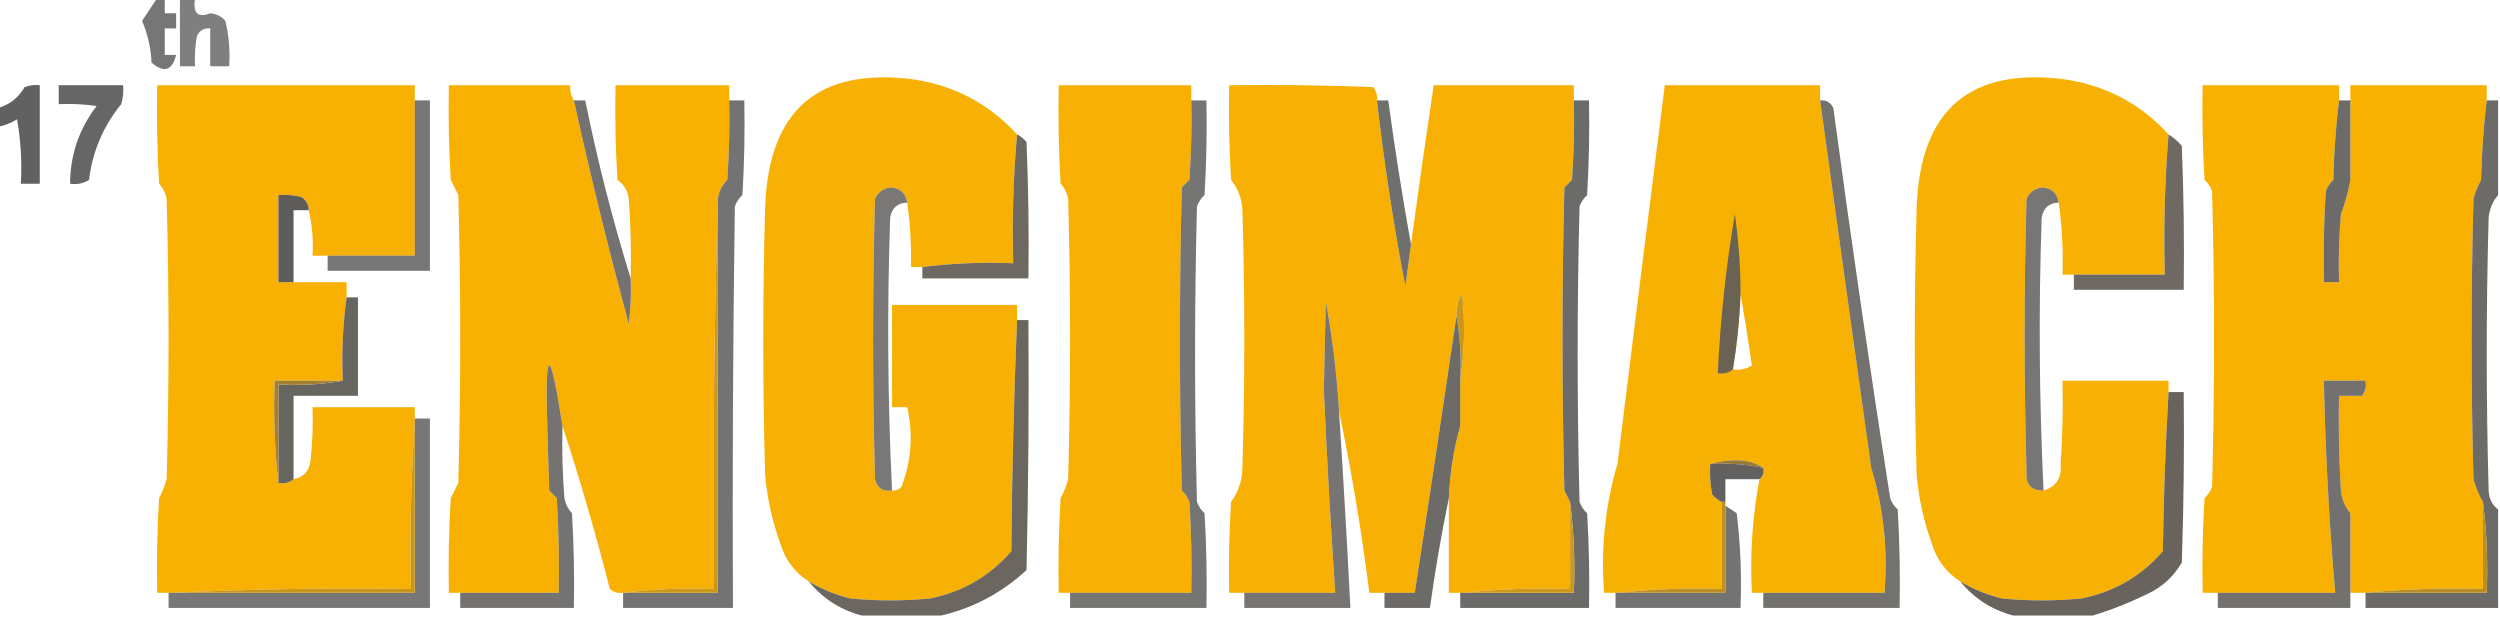 <?xml version="1.0" encoding="UTF-8"?>
<!DOCTYPE svg PUBLIC "-//W3C//DTD SVG 1.1//EN" "http://www.w3.org/Graphics/SVG/1.1/DTD/svg11.dtd">
<svg xmlns="http://www.w3.org/2000/svg" version="1.1" width="660px" height="163px" style="shape-rendering:geometricPrecision; text-rendering:geometricPrecision; image-rendering:optimizeQuality; fill-rule:evenodd; clip-rule:evenodd" xmlns:xlink="http://www.w3.org/1999/xlink">
<g><path style="opacity:0.823" fill="#595959" d="M 41.5,-0.5 C 42.167,-0.5 42.833,-0.5 43.5,-0.5C 43.5,0.833 43.5,2.167 43.5,3.5C 44.5,3.5 45.5,3.5 46.5,3.5C 46.5,4.833 46.5,6.167 46.5,7.5C 45.5,7.5 44.5,7.5 43.5,7.5C 43.5,9.833 43.5,12.167 43.5,14.5C 44.5,14.5 45.5,14.5 46.5,14.5C 45.444,18.685 43.277,19.352 40,16.5C 39.834,12.669 39.001,9.003 37.5,5.5C 38.843,3.471 40.177,1.471 41.5,-0.5 Z"/></g>
<g><path style="opacity:0.777" fill="#5a5a5a" d="M 47.5,-0.5 C 48.833,-0.5 50.167,-0.5 51.5,-0.5C 50.865,3.462 52.198,4.795 55.5,3.5C 57.107,3.637 58.441,4.304 59.5,5.5C 60.433,9.429 60.766,13.43 60.5,17.5C 58.833,17.5 57.167,17.5 55.5,17.5C 55.5,14.167 55.5,10.833 55.5,7.5C 53.876,7.36 52.71,8.027 52,9.5C 51.503,12.146 51.336,14.813 51.5,17.5C 50.167,17.5 48.833,17.5 47.5,17.5C 47.5,11.5 47.5,5.5 47.5,-0.5 Z"/></g>
<g><path style="opacity:0.985" fill="#f7b002" d="M 268.5,35.5 C 267.505,46.654 267.172,57.988 267.5,69.5C 259.316,69.174 251.316,69.508 243.5,70.5C 242.5,70.5 241.5,70.5 240.5,70.5C 240.625,64.797 240.292,59.13 239.5,53.5C 239.116,50.95 237.616,49.617 235,49.5C 233.11,49.785 231.777,50.785 231,52.5C 230.333,77.167 230.333,101.833 231,126.5C 231.589,128.863 233.089,129.863 235.5,129.5C 236.496,129.586 237.329,129.252 238,128.5C 240.617,121.662 241.117,114.662 239.5,107.5C 238.167,107.5 236.833,107.5 235.5,107.5C 235.5,98.5 235.5,89.5 235.5,80.5C 246.5,80.5 257.5,80.5 268.5,80.5C 268.5,81.833 268.5,83.167 268.5,84.5C 267.668,104.663 267.168,124.996 267,145.5C 261.283,152.11 254.116,156.277 245.5,158C 238.5,158.667 231.5,158.667 224.5,158C 220.564,157.028 216.897,155.528 213.5,153.5C 209.805,151.131 207.305,147.797 206,143.5C 203.901,137.674 202.568,131.674 202,125.5C 201.333,101.833 201.333,78.167 202,54.5C 202.998,28.828 216.165,17.661 241.5,21C 252.291,22.725 261.291,27.559 268.5,35.5 Z"/></g>
<g><path style="opacity:0.987" fill="#f7b002" d="M 572.5,35.5 C 571.505,47.655 571.171,59.989 571.5,72.5C 563.5,72.5 555.5,72.5 547.5,72.5C 546.5,72.5 545.5,72.5 544.5,72.5C 544.705,66.122 544.372,59.789 543.5,53.5C 543.116,50.95 541.616,49.617 539,49.5C 537.11,49.785 535.777,50.785 535,52.5C 534.333,76.5 534.333,100.5 535,124.5C 534.734,127.901 536.234,129.567 539.5,129.5C 542.837,128.516 544.337,126.183 544,122.5C 544.5,115.174 544.666,107.841 544.5,100.5C 553.833,100.5 563.167,100.5 572.5,100.5C 572.5,101.5 572.5,102.5 572.5,103.5C 571.684,117.425 571.184,131.425 571,145.5C 565.356,152.079 558.189,156.246 549.5,158C 542.5,158.667 535.5,158.667 528.5,158C 524.564,157.028 520.897,155.528 517.5,153.5C 513.805,151.131 511.305,147.797 510,143.5C 507.901,137.674 506.568,131.674 506,125.5C 505.333,101.833 505.333,78.167 506,54.5C 507.012,28.813 520.178,17.646 545.5,21C 556.291,22.725 565.291,27.559 572.5,35.5 Z"/></g>
<g><path style="opacity:0.956" fill="#5a5a5a" d="M -0.5,33.5 C -0.5,31.833 -0.5,30.167 -0.5,28.5C 2.536,27.638 4.869,25.805 6.5,23C 7.793,22.51 9.127,22.343 10.5,22.5C 10.5,31.167 10.5,39.833 10.5,48.5C 8.833,48.5 7.167,48.5 5.5,48.5C 5.829,42.794 5.495,37.128 4.5,31.5C 2.925,32.456 1.258,33.123 -0.5,33.5 Z"/></g>
<g><path style="opacity:0.922" fill="#5a5a5a" d="M 15.5,22.5 C 21.167,22.5 26.833,22.5 32.5,22.5C 32.66,24.199 32.493,25.866 32,27.5C 27.249,33.337 24.415,40.004 23.5,47.5C 21.955,48.452 20.288,48.785 18.5,48.5C 18.542,40.874 20.875,34.041 25.5,28C 22.183,27.502 18.85,27.335 15.5,27.5C 15.5,25.833 15.5,24.167 15.5,22.5 Z"/></g>
<g><path style="opacity:0.989" fill="#f8b001" d="M 109.5,26.5 C 109.5,40.167 109.5,53.833 109.5,67.5C 101.833,67.5 94.167,67.5 86.5,67.5C 85.167,67.5 83.833,67.5 82.5,67.5C 82.763,63.4 82.43,59.4 81.5,55.5C 81.489,53.983 80.823,52.816 79.5,52C 77.527,51.505 75.527,51.338 73.5,51.5C 73.5,59.167 73.5,66.833 73.5,74.5C 74.833,74.5 76.167,74.5 77.5,74.5C 82.167,74.5 86.833,74.5 91.5,74.5C 91.5,75.833 91.5,77.167 91.5,78.5C 90.508,85.648 90.175,92.981 90.5,100.5C 84.5,100.5 78.5,100.5 72.5,100.5C 72.173,109.682 72.507,118.682 73.5,127.5C 75.099,127.768 76.432,127.434 77.5,126.5C 80.188,125.976 81.688,124.309 82,121.5C 82.499,116.845 82.666,112.179 82.5,107.5C 91.5,107.5 100.5,107.5 109.5,107.5C 109.5,108.5 109.5,109.5 109.5,110.5C 109.5,110.833 109.5,111.167 109.5,111.5C 108.504,125.99 108.171,140.657 108.5,155.5C 87.327,155.169 66.327,155.503 45.5,156.5C 45.167,156.5 44.833,156.5 44.5,156.5C 43.5,156.5 42.5,156.5 41.5,156.5C 41.334,148.16 41.5,139.827 42,131.5C 42.862,129.913 43.529,128.246 44,126.5C 44.667,101.833 44.667,77.167 44,52.5C 43.71,50.956 43.044,49.623 42,48.5C 41.5,39.84 41.334,31.173 41.5,22.5C 64.167,22.5 86.833,22.5 109.5,22.5C 109.5,23.833 109.5,25.167 109.5,26.5 Z"/></g>
<g><path style="opacity:0.987" fill="#f8b001" d="M 151.5,26.5 C 155.862,46.283 160.696,65.95 166,85.5C 166.499,81.514 166.666,77.514 166.5,73.5C 166.666,66.492 166.5,59.492 166,52.5C 165.74,50.383 164.74,48.716 163,47.5C 162.5,39.173 162.334,30.84 162.5,22.5C 172.5,22.5 182.5,22.5 192.5,22.5C 192.5,23.833 192.5,25.167 192.5,26.5C 192.666,33.508 192.5,40.508 192,47.5C 190.337,49.158 189.504,51.158 189.5,53.5C 188.502,87.329 188.168,121.329 188.5,155.5C 180.316,155.174 172.316,155.508 164.5,156.5C 163.178,156.67 162.011,156.337 161,155.5C 157.275,140.913 153.108,126.58 148.5,112.5C 145.161,91.001 143.828,91.167 144.5,113C 144.667,118.5 144.833,124 145,129.5C 145.667,130.167 146.333,130.833 147,131.5C 147.5,139.827 147.666,148.16 147.5,156.5C 138.833,156.5 130.167,156.5 121.5,156.5C 120.5,156.5 119.5,156.5 118.5,156.5C 118.334,148.16 118.5,139.827 119,131.5C 119.667,130.167 120.333,128.833 121,127.5C 121.667,102.167 121.667,76.833 121,51.5C 120.333,50.167 119.667,48.833 119,47.5C 118.5,39.173 118.334,30.84 118.5,22.5C 129.167,22.5 139.833,22.5 150.5,22.5C 150.433,23.959 150.766,25.292 151.5,26.5 Z"/></g>
<g><path style="opacity:0.99" fill="#f7b002" d="M 314.5,26.5 C 314.666,33.508 314.5,40.508 314,47.5C 313.333,48.167 312.667,48.833 312,49.5C 311.333,76.167 311.333,102.833 312,129.5C 312.915,130.328 313.581,131.328 314,132.5C 314.5,140.493 314.666,148.493 314.5,156.5C 303.833,156.5 293.167,156.5 282.5,156.5C 281.5,156.5 280.5,156.5 279.5,156.5C 279.334,148.16 279.5,139.827 280,131.5C 280.862,129.913 281.529,128.246 282,126.5C 282.667,101.833 282.667,77.167 282,52.5C 281.71,50.956 281.044,49.623 280,48.5C 279.5,39.84 279.334,31.173 279.5,22.5C 291.167,22.5 302.833,22.5 314.5,22.5C 314.5,23.833 314.5,25.167 314.5,26.5 Z"/></g>
<g><path style="opacity:0.993" fill="#f7b003" d="M 363.5,26.5 C 365.405,43.007 367.905,59.341 371,75.5C 371.548,71.83 372.048,68.163 372.5,64.5C 374.407,50.486 376.407,36.486 378.5,22.5C 390.833,22.5 403.167,22.5 415.5,22.5C 415.5,23.833 415.5,25.167 415.5,26.5C 415.666,33.508 415.5,40.508 415,47.5C 414.333,48.167 413.667,48.833 413,49.5C 412.333,76.167 412.333,102.833 413,129.5C 413.513,130.527 414.013,131.527 414.5,132.5C 414.5,140.167 414.5,147.833 414.5,155.5C 404.985,155.173 395.652,155.506 386.5,156.5C 386.167,156.5 385.833,156.5 385.5,156.5C 384.5,156.5 383.5,156.5 382.5,156.5C 382.5,148.167 382.5,139.833 382.5,131.5C 384.067,130.319 384.901,128.653 385,126.5C 385.499,121.845 385.666,117.179 385.5,112.5C 385.5,108.5 385.5,104.5 385.5,100.5C 386.656,93.011 386.822,85.345 386,77.5C 384.872,79.345 384.372,81.345 384.5,83.5C 380.927,107.848 377.26,132.181 373.5,156.5C 370.833,156.5 368.167,156.5 365.5,156.5C 364.167,156.5 362.833,156.5 361.5,156.5C 359.461,140.268 356.795,124.268 353.5,108.5C 352.909,98.771 351.742,89.104 350,79.5C 349.833,87.333 349.667,95.167 349.5,103C 350.299,120.95 351.299,138.783 352.5,156.5C 344.5,156.5 336.5,156.5 328.5,156.5C 327.167,156.5 325.833,156.5 324.5,156.5C 324.334,148.493 324.5,140.493 325,132.5C 326.946,129.861 327.946,126.861 328,123.5C 328.667,100.833 328.667,78.167 328,55.5C 327.867,52.475 326.867,49.808 325,47.5C 324.5,39.173 324.334,30.84 324.5,22.5C 337.171,22.333 349.838,22.5 362.5,23C 363.337,24.011 363.67,25.178 363.5,26.5 Z M 385.5,112.5 C 385.666,117.179 385.499,121.845 385,126.5C 384.901,128.653 384.067,130.319 382.5,131.5C 382.764,124.922 383.764,118.589 385.5,112.5 Z"/></g>
<g><path style="opacity:0.991" fill="#f7b002" d="M 480.5,26.5 C 484.952,58.83 489.452,91.163 494,123.5C 497.281,134.152 498.447,145.152 497.5,156.5C 486.833,156.5 476.167,156.5 465.5,156.5C 464.5,156.5 463.5,156.5 462.5,156.5C 461.971,146.352 462.637,136.352 464.5,126.5C 465.404,125.791 465.737,124.791 465.5,123.5C 463.603,122.195 461.269,121.529 458.5,121.5C 455.975,121.503 453.641,121.837 451.5,122.5C 451.336,125.187 451.503,127.854 452,130.5C 452.708,131.381 453.542,132.047 454.5,132.5C 454.5,140.167 454.5,147.833 454.5,155.5C 445.318,155.173 436.318,155.507 427.5,156.5C 427.167,156.5 426.833,156.5 426.5,156.5C 425.5,156.5 424.5,156.5 423.5,156.5C 422.58,144.884 423.747,133.55 427,122.5C 431.132,89.148 435.298,55.815 439.5,22.5C 453.167,22.5 466.833,22.5 480.5,22.5C 480.5,23.833 480.5,25.167 480.5,26.5 Z M 459.5,77.5 C 460.565,83.698 461.565,90.031 462.5,96.5C 460.955,97.452 459.288,97.785 457.5,97.5C 458.583,90.922 459.25,84.256 459.5,77.5 Z"/></g>
<g><path style="opacity:0.993" fill="#f8b001" d="M 617.5,26.5 C 616.671,33.321 616.171,40.321 616,47.5C 615.085,48.328 614.419,49.328 614,50.5C 613.5,58.493 613.334,66.493 613.5,74.5C 614.833,74.5 616.167,74.5 617.5,74.5C 619.5,74.5 621.5,74.5 623.5,74.5C 623.666,66.493 623.5,58.493 623,50.5C 622.623,49.058 621.79,48.058 620.5,47.5C 620.5,40.5 620.5,33.5 620.5,26.5C 620.5,25.167 620.5,23.833 620.5,22.5C 632.5,22.5 644.5,22.5 656.5,22.5C 656.5,23.833 656.5,25.167 656.5,26.5C 655.671,33.321 655.171,40.321 655,47.5C 654.138,49.087 653.471,50.754 653,52.5C 652.333,77.167 652.333,101.833 653,126.5C 653.573,128.641 654.406,130.641 655.5,132.5C 655.5,140.167 655.5,147.833 655.5,155.5C 644.986,155.172 634.653,155.506 624.5,156.5C 623.167,156.5 621.833,156.5 620.5,156.5C 620.5,149.5 620.5,142.5 620.5,135.5C 620.608,133.217 621.441,131.217 623,129.5C 623.5,121.173 623.666,112.84 623.5,104.5C 624.434,103.432 624.768,102.099 624.5,100.5C 620.833,100.5 617.167,100.5 613.5,100.5C 613.894,119.317 614.894,137.984 616.5,156.5C 606.167,156.5 595.833,156.5 585.5,156.5C 584.167,156.5 582.833,156.5 581.5,156.5C 581.334,148.16 581.5,139.827 582,131.5C 582.915,130.672 583.581,129.672 584,128.5C 584.667,102.5 584.667,76.5 584,50.5C 583.581,49.328 582.915,48.328 582,47.5C 581.5,39.173 581.334,30.84 581.5,22.5C 593.5,22.5 605.5,22.5 617.5,22.5C 617.5,23.833 617.5,25.167 617.5,26.5 Z M 620.5,47.5 C 621.79,48.058 622.623,49.058 623,50.5C 623.5,58.493 623.666,66.493 623.5,74.5C 621.5,74.5 619.5,74.5 617.5,74.5C 617.334,68.491 617.501,62.491 618,56.5C 619.131,53.555 619.964,50.555 620.5,47.5 Z M 623.5,104.5 C 623.666,112.84 623.5,121.173 623,129.5C 621.441,131.217 620.608,133.217 620.5,135.5C 619.073,133.852 618.24,131.852 618,129.5C 617.5,121.173 617.334,112.84 617.5,104.5C 619.5,104.5 621.5,104.5 623.5,104.5 Z"/></g>
<g><path style="opacity:0.827" fill="#5a5a5a" d="M 109.5,26.5 C 110.833,26.5 112.167,26.5 113.5,26.5C 113.5,41.5 113.5,56.5 113.5,71.5C 104.5,71.5 95.5,71.5 86.5,71.5C 86.5,70.167 86.5,68.833 86.5,67.5C 94.167,67.5 101.833,67.5 109.5,67.5C 109.5,53.833 109.5,40.167 109.5,26.5 Z"/></g>
<g><path style="opacity:0.846" fill="#5a5957" d="M 151.5,26.5 C 152.5,26.5 153.5,26.5 154.5,26.5C 157.742,42.471 161.742,58.138 166.5,73.5C 166.666,77.514 166.499,81.514 166,85.5C 160.696,65.95 155.862,46.283 151.5,26.5 Z"/></g>
<g><path style="opacity:0.841" fill="#5b5a5a" d="M 192.5,26.5 C 193.833,26.5 195.167,26.5 196.5,26.5C 196.666,34.84 196.5,43.173 196,51.5C 195.085,52.328 194.419,53.328 194,54.5C 193.5,89.832 193.333,125.165 193.5,160.5C 183.833,160.5 174.167,160.5 164.5,160.5C 164.5,159.167 164.5,157.833 164.5,156.5C 172.833,156.5 181.167,156.5 189.5,156.5C 189.5,122.167 189.5,87.833 189.5,53.5C 189.504,51.158 190.337,49.158 192,47.5C 192.5,40.508 192.666,33.508 192.5,26.5 Z"/></g>
<g><path style="opacity:0.838" fill="#5b5b5a" d="M 314.5,26.5 C 315.833,26.5 317.167,26.5 318.5,26.5C 318.666,34.84 318.5,43.173 318,51.5C 317.085,52.328 316.419,53.328 316,54.5C 315.333,80.5 315.333,106.5 316,132.5C 316.419,133.672 317.085,134.672 318,135.5C 318.5,143.827 318.666,152.16 318.5,160.5C 306.5,160.5 294.5,160.5 282.5,160.5C 282.5,159.167 282.5,157.833 282.5,156.5C 293.167,156.5 303.833,156.5 314.5,156.5C 314.666,148.493 314.5,140.493 314,132.5C 313.581,131.328 312.915,130.328 312,129.5C 311.333,102.833 311.333,76.167 312,49.5C 312.667,48.833 313.333,48.167 314,47.5C 314.5,40.508 314.666,33.508 314.5,26.5 Z"/></g>
<g><path style="opacity:0.871" fill="#5a5a58" d="M 363.5,26.5 C 364.5,26.5 365.5,26.5 366.5,26.5C 368.237,39.337 370.237,52.004 372.5,64.5C 372.048,68.163 371.548,71.83 371,75.5C 367.905,59.341 365.405,43.007 363.5,26.5 Z"/></g>
<g><path style="opacity:0.888" fill="#595958" d="M 415.5,26.5 C 416.833,26.5 418.167,26.5 419.5,26.5C 419.666,34.84 419.5,43.173 419,51.5C 418.085,52.328 417.419,53.328 417,54.5C 416.333,80.5 416.333,106.5 417,132.5C 417.419,133.672 418.085,134.672 419,135.5C 419.5,143.827 419.666,152.16 419.5,160.5C 408.167,160.5 396.833,160.5 385.5,160.5C 385.5,159.167 385.5,157.833 385.5,156.5C 385.833,156.5 386.167,156.5 386.5,156.5C 396.167,156.5 405.833,156.5 415.5,156.5C 415.826,148.316 415.492,140.316 414.5,132.5C 414.013,131.527 413.513,130.527 413,129.5C 412.333,102.833 412.333,76.167 413,49.5C 413.667,48.833 414.333,48.167 415,47.5C 415.5,40.508 415.666,33.508 415.5,26.5 Z"/></g>
<g><path style="opacity:0.858" fill="#5c5b58" d="M 480.5,26.5 C 482.124,26.36 483.29,27.027 484,28.5C 488.628,62.895 493.628,97.228 499,131.5C 499.419,132.672 500.085,133.672 501,134.5C 501.5,143.16 501.666,151.827 501.5,160.5C 489.5,160.5 477.5,160.5 465.5,160.5C 465.5,159.167 465.5,157.833 465.5,156.5C 476.167,156.5 486.833,156.5 497.5,156.5C 498.447,145.152 497.281,134.152 494,123.5C 489.452,91.163 484.952,58.83 480.5,26.5 Z"/></g>
<g><path style="opacity:0.904" fill="#5e5c58" d="M 617.5,26.5 C 618.5,26.5 619.5,26.5 620.5,26.5C 620.5,33.5 620.5,40.5 620.5,47.5C 619.964,50.555 619.131,53.555 618,56.5C 617.501,62.491 617.334,68.491 617.5,74.5C 616.167,74.5 614.833,74.5 613.5,74.5C 613.334,66.493 613.5,58.493 614,50.5C 614.419,49.328 615.085,48.328 616,47.5C 616.171,40.321 616.671,33.321 617.5,26.5 Z"/></g>
<g><path style="opacity:0.904" fill="#5e5c58" d="M 656.5,26.5 C 657.5,26.5 658.5,26.5 659.5,26.5C 659.5,34.833 659.5,43.167 659.5,51.5C 658.073,53.148 657.24,55.148 657,57.5C 656.333,81.5 656.333,105.5 657,129.5C 657.099,131.653 657.933,133.319 659.5,134.5C 659.5,143.167 659.5,151.833 659.5,160.5C 647.833,160.5 636.167,160.5 624.5,160.5C 624.5,159.167 624.5,157.833 624.5,156.5C 635.167,156.5 645.833,156.5 656.5,156.5C 656.826,148.316 656.492,140.316 655.5,132.5C 654.406,130.641 653.573,128.641 653,126.5C 652.333,101.833 652.333,77.167 653,52.5C 653.471,50.754 654.138,49.087 655,47.5C 655.171,40.321 655.671,33.321 656.5,26.5 Z"/></g>
<g><path style="opacity:0.905" fill="#5f5a53" d="M 572.5,35.5 C 573.794,36.29 574.961,37.29 576,38.5C 576.5,51.162 576.667,63.829 576.5,76.5C 566.833,76.5 557.167,76.5 547.5,76.5C 547.5,75.167 547.5,73.833 547.5,72.5C 555.5,72.5 563.5,72.5 571.5,72.5C 571.171,59.989 571.505,47.655 572.5,35.5 Z"/></g>
<g><path style="opacity:0.93" fill="#635e57" d="M 268.5,35.5 C 269.458,35.953 270.292,36.62 271,37.5C 271.5,49.495 271.667,61.495 271.5,73.5C 262.167,73.5 252.833,73.5 243.5,73.5C 243.5,72.5 243.5,71.5 243.5,70.5C 251.316,69.508 259.316,69.174 267.5,69.5C 267.172,57.988 267.505,46.654 268.5,35.5 Z"/></g>
<g><path style="opacity:0.816" fill="#5b5a59" d="M 239.5,53.5 C 236.95,53.561 235.45,54.894 235,57.5C 234.178,81.573 234.344,105.572 235.5,129.5C 233.089,129.863 231.589,128.863 231,126.5C 230.333,101.833 230.333,77.167 231,52.5C 231.777,50.785 233.11,49.785 235,49.5C 237.616,49.617 239.116,50.95 239.5,53.5 Z"/></g>
<g><path style="opacity:0.827" fill="#5b5a59" d="M 543.5,53.5 C 540.95,53.561 539.45,54.894 539,57.5C 538.178,81.573 538.344,105.572 539.5,129.5C 536.234,129.567 534.734,127.901 535,124.5C 534.333,100.5 534.333,76.5 535,52.5C 535.777,50.785 537.11,49.785 539,49.5C 541.616,49.617 543.116,50.95 543.5,53.5 Z"/></g>
<g><path style="opacity:0.981" fill="#5c5b59" d="M 81.5,55.5 C 80.167,55.5 78.833,55.5 77.5,55.5C 77.5,61.833 77.5,68.167 77.5,74.5C 76.167,74.5 74.833,74.5 73.5,74.5C 73.5,66.833 73.5,59.167 73.5,51.5C 75.527,51.338 77.527,51.505 79.5,52C 80.823,52.816 81.489,53.983 81.5,55.5 Z"/></g>
<g><path style="opacity:1" fill="#cc981a" d="M 189.5,53.5 C 189.5,87.833 189.5,122.167 189.5,156.5C 181.167,156.5 172.833,156.5 164.5,156.5C 172.316,155.508 180.316,155.174 188.5,155.5C 188.168,121.329 188.502,87.329 189.5,53.5 Z"/></g>
<g><path style="opacity:0.94" fill="#615e57" d="M 459.5,77.5 C 459.25,84.256 458.583,90.922 457.5,97.5C 456.432,98.434 455.099,98.768 453.5,98.5C 454.158,84.414 455.658,70.414 458,56.5C 458.997,63.467 459.497,70.467 459.5,77.5 Z"/></g>
<g><path style="opacity:0.949" fill="#5f5d58" d="M 91.5,78.5 C 92.5,78.5 93.5,78.5 94.5,78.5C 94.5,87.167 94.5,95.833 94.5,104.5C 88.833,104.5 83.167,104.5 77.5,104.5C 77.5,111.833 77.5,119.167 77.5,126.5C 76.432,127.434 75.099,127.768 73.5,127.5C 73.5,118.833 73.5,110.167 73.5,101.5C 79.358,101.822 85.025,101.489 90.5,100.5C 90.175,92.981 90.508,85.648 91.5,78.5 Z"/></g>
<g><path style="opacity:1" fill="#ca971c" d="M 385.5,100.5 C 385.822,94.642 385.489,88.975 384.5,83.5C 384.372,81.345 384.872,79.345 386,77.5C 386.822,85.345 386.656,93.011 385.5,100.5 Z"/></g>
<g><path style="opacity:0.939" fill="#625e56" d="M 268.5,84.5 C 269.5,84.5 270.5,84.5 271.5,84.5C 271.667,106.503 271.5,128.503 271,150.5C 264.491,156.502 256.991,160.502 248.5,162.5C 241.5,162.5 234.5,162.5 227.5,162.5C 221.881,161.021 217.214,158.021 213.5,153.5C 216.897,155.528 220.564,157.028 224.5,158C 231.5,158.667 238.5,158.667 245.5,158C 254.116,156.277 261.283,152.11 267,145.5C 267.168,124.996 267.668,104.663 268.5,84.5 Z"/></g>
<g><path style="opacity:0.9" fill="#5e5b58" d="M 384.5,83.5 C 385.489,88.975 385.822,94.642 385.5,100.5C 385.5,104.5 385.5,108.5 385.5,112.5C 383.764,118.589 382.764,124.922 382.5,131.5C 380.53,140.985 378.863,150.651 377.5,160.5C 373.5,160.5 369.5,160.5 365.5,160.5C 365.5,159.167 365.5,157.833 365.5,156.5C 368.167,156.5 370.833,156.5 373.5,156.5C 377.26,132.181 380.927,107.848 384.5,83.5 Z"/></g>
<g><path style="opacity:0.863" fill="#5c5b59" d="M 623.5,104.5 C 621.5,104.5 619.5,104.5 617.5,104.5C 617.334,112.84 617.5,121.173 618,129.5C 618.24,131.852 619.073,133.852 620.5,135.5C 620.5,142.5 620.5,149.5 620.5,156.5C 620.5,157.833 620.5,159.167 620.5,160.5C 608.833,160.5 597.167,160.5 585.5,160.5C 585.5,159.167 585.5,157.833 585.5,156.5C 595.833,156.5 606.167,156.5 616.5,156.5C 614.894,137.984 613.894,119.317 613.5,100.5C 617.167,100.5 620.833,100.5 624.5,100.5C 624.768,102.099 624.434,103.432 623.5,104.5 Z"/></g>
<g><path style="opacity:0.935" fill="#5e5a53" d="M 572.5,103.5 C 573.833,103.5 575.167,103.5 576.5,103.5C 576.667,118.504 576.5,133.504 576,148.5C 574.167,151.667 571.667,154.167 568.5,156C 563.256,158.685 557.923,160.852 552.5,162.5C 545.5,162.5 538.5,162.5 531.5,162.5C 525.881,161.021 521.214,158.021 517.5,153.5C 520.897,155.528 524.564,157.028 528.5,158C 535.5,158.667 542.5,158.667 549.5,158C 558.189,156.246 565.356,152.079 571,145.5C 571.184,131.425 571.684,117.425 572.5,103.5 Z"/></g>
<g><path style="opacity:1" fill="#a28133" d="M 90.5,100.5 C 85.025,101.489 79.358,101.822 73.5,101.5C 73.5,110.167 73.5,118.833 73.5,127.5C 72.507,118.682 72.173,109.682 72.5,100.5C 78.5,100.5 84.5,100.5 90.5,100.5 Z"/></g>
<g><path style="opacity:0.821" fill="#5a5a5a" d="M 109.5,110.5 C 110.833,110.5 112.167,110.5 113.5,110.5C 113.5,127.167 113.5,143.833 113.5,160.5C 90.5,160.5 67.5,160.5 44.5,160.5C 44.5,159.167 44.5,157.833 44.5,156.5C 44.833,156.5 45.167,156.5 45.5,156.5C 66.833,156.5 88.167,156.5 109.5,156.5C 109.5,141.5 109.5,126.5 109.5,111.5C 109.5,111.167 109.5,110.833 109.5,110.5 Z"/></g>
<g><path style="opacity:1" fill="#987b38" d="M 451.5,122.5 C 453.641,121.837 455.975,121.503 458.5,121.5C 461.269,121.529 463.603,122.195 465.5,123.5C 460.93,122.559 456.263,122.226 451.5,122.5 Z"/></g>
<g><path style="opacity:0.938" fill="#595857" d="M 451.5,122.5 C 456.263,122.226 460.93,122.559 465.5,123.5C 465.737,124.791 465.404,125.791 464.5,126.5C 461.5,126.5 458.5,126.5 455.5,126.5C 455.5,128.5 455.5,130.5 455.5,132.5C 455.167,132.5 454.833,132.5 454.5,132.5C 453.542,132.047 452.708,131.381 452,130.5C 451.503,127.854 451.336,125.187 451.5,122.5 Z"/></g>
<g><path style="opacity:0.848" fill="#5c5b59" d="M 148.5,112.5 C 148.334,118.842 148.5,125.175 149,131.5C 149.29,133.044 149.956,134.377 151,135.5C 151.5,143.827 151.666,152.16 151.5,160.5C 141.5,160.5 131.5,160.5 121.5,160.5C 121.5,159.167 121.5,157.833 121.5,156.5C 130.167,156.5 138.833,156.5 147.5,156.5C 147.666,148.16 147.5,139.827 147,131.5C 146.333,130.833 145.667,130.167 145,129.5C 144.833,124 144.667,118.5 144.5,113C 143.828,91.167 145.161,91.001 148.5,112.5 Z"/></g>
<g><path style="opacity:0.838" fill="#5c5b59" d="M 353.5,108.5 C 354.632,125.898 355.632,143.231 356.5,160.5C 347.167,160.5 337.833,160.5 328.5,160.5C 328.5,159.167 328.5,157.833 328.5,156.5C 336.5,156.5 344.5,156.5 352.5,156.5C 351.299,138.783 350.299,120.95 349.5,103C 349.667,95.167 349.833,87.333 350,79.5C 351.742,89.104 352.909,98.771 353.5,108.5 Z"/></g>
<g><path style="opacity:0.836" fill="#595959" d="M 455.5,133.5 C 456.482,134.141 457.482,134.807 458.5,135.5C 459.498,143.807 459.831,152.14 459.5,160.5C 448.5,160.5 437.5,160.5 426.5,160.5C 426.5,159.167 426.5,157.833 426.5,156.5C 426.833,156.5 427.167,156.5 427.5,156.5C 436.833,156.5 446.167,156.5 455.5,156.5C 455.5,148.833 455.5,141.167 455.5,133.5 Z"/></g>
<g><path style="opacity:1" fill="#c8961c" d="M 109.5,111.5 C 109.5,126.5 109.5,141.5 109.5,156.5C 88.167,156.5 66.833,156.5 45.5,156.5C 66.327,155.503 87.327,155.169 108.5,155.5C 108.171,140.657 108.504,125.99 109.5,111.5 Z"/></g>
<g><path style="opacity:1" fill="#cd991a" d="M 414.5,132.5 C 415.492,140.316 415.826,148.316 415.5,156.5C 405.833,156.5 396.167,156.5 386.5,156.5C 395.652,155.506 404.985,155.173 414.5,155.5C 414.5,147.833 414.5,140.167 414.5,132.5 Z"/></g>
<g><path style="opacity:1" fill="#bd9024" d="M 454.5,132.5 C 454.833,132.5 455.167,132.5 455.5,132.5C 455.5,132.833 455.5,133.167 455.5,133.5C 455.5,141.167 455.5,148.833 455.5,156.5C 446.167,156.5 436.833,156.5 427.5,156.5C 436.318,155.507 445.318,155.173 454.5,155.5C 454.5,147.833 454.5,140.167 454.5,132.5 Z"/></g>
<g><path style="opacity:1" fill="#b98e27" d="M 655.5,132.5 C 656.492,140.316 656.826,148.316 656.5,156.5C 645.833,156.5 635.167,156.5 624.5,156.5C 634.653,155.506 644.986,155.172 655.5,155.5C 655.5,147.833 655.5,140.167 655.5,132.5 Z"/></g>
</svg>
